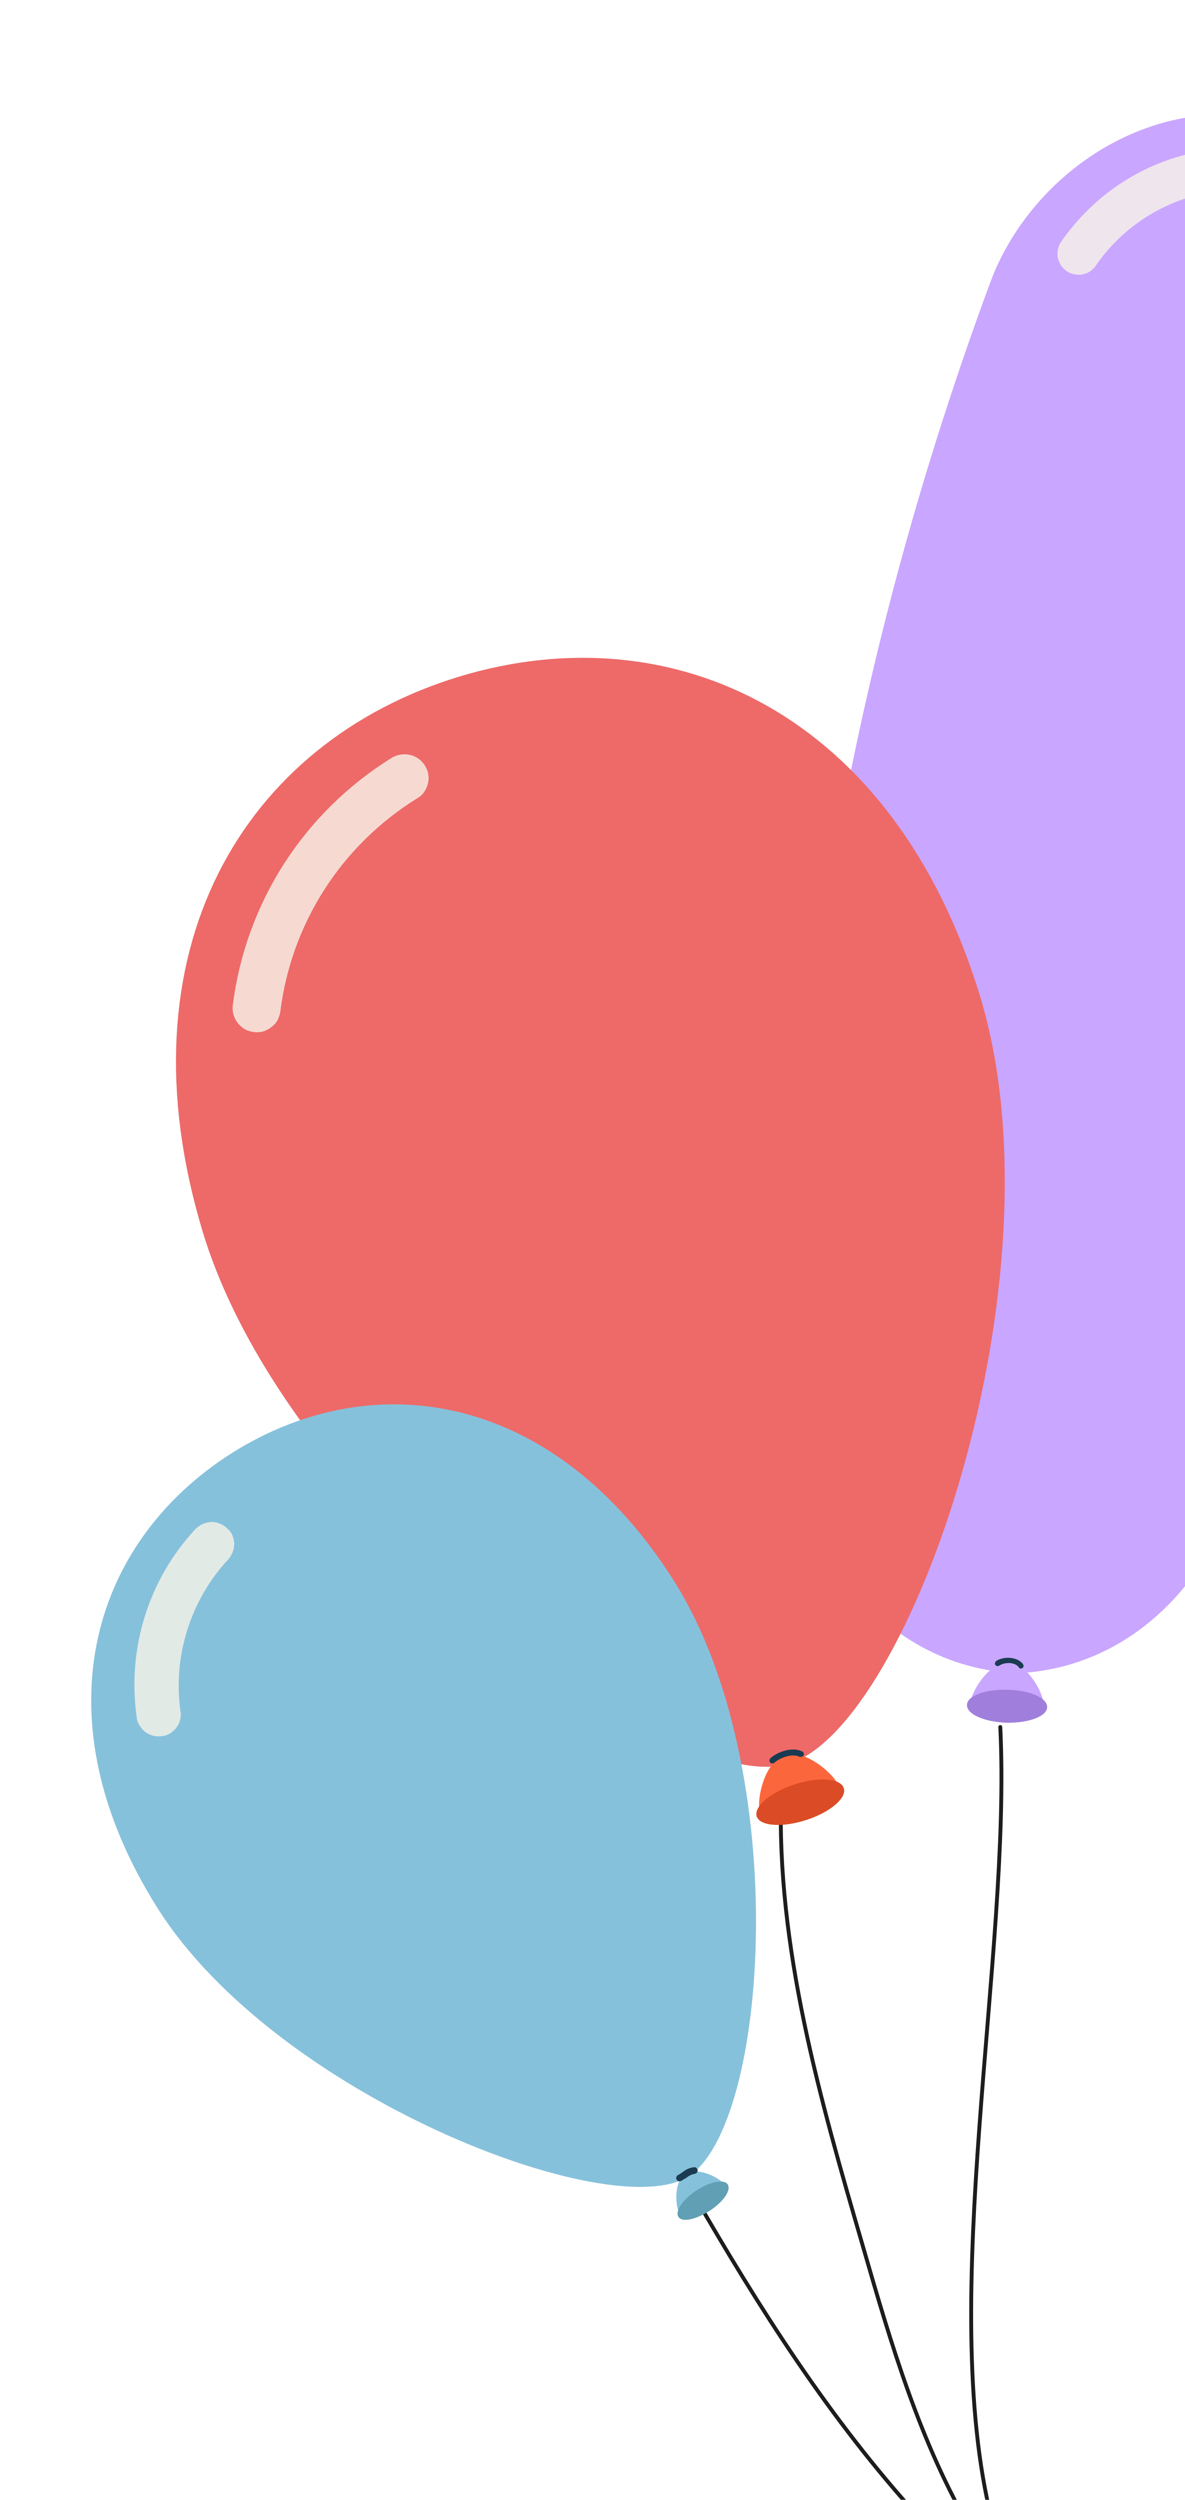 <svg version="1.2" xmlns="http://www.w3.org/2000/svg" viewBox="0 0 306 645" width="306" height="645">
	<title>43-layers-svg-svg</title>
	<style>
		.s0 { fill: #ffc120 } 
		.s1 { fill: none;stroke: #1d1d1b;stroke-linecap: round;stroke-linejoin: round } 
		.s2 { fill: #c9a6ff } 
		.s3 { fill: #9f7fdb } 
		.s4 { fill: #f7f3e8 } 
		.s5 { fill: #1a3b51 } 
		.s6 { fill: #ed6a69 } 
		.s7 { fill: #fc663d } 
		.s8 { fill: #db4c26 } 
		.s9 { fill: #86c1db } 
		.s10 { fill: #619fb5 } 
	</style>
	<g id="Layer">
		<g id="Layer">
		</g>
		<g id="Layer">
		</g>
		<g id="Layer">
		</g>
		<g id="Layer">
			<path id="Layer" class="s0" d="m328.5 112c-5 0.2-4.6 5.8 0 6.3 3.5-0.4 4.9-6.1 0-6.3z"/>
		</g>
		<g id="Layer">
		</g>
		<g id="Layer">
			<path id="Layer" class="s0" d="m272 57.5c-6.7 0.5-8.7 10.7 0 12.1 8-0.3 7.9-10.1 0-12.1z"/>
		</g>
		<g id="Layer">
		</g>
		<g id="Layer">
		</g>
		<g id="Layer">
		</g>
		<g id="Layer">
		</g>
		<g id="Layer">
		</g>
		<g id="Layer">
		</g>
		<g id="Layer">
		</g>
		<g id="Layer">
			<path id="Layer" class="s0" d="m310.8 264.2c-6 1.8-4 7.2 0 7.4 4-0.2 5.3-6.3 0-7.4z"/>
		</g>
		<g id="Layer">
		</g>
		<g id="Layer">
		</g>
		<g id="Layer">
		</g>
		<g id="Layer">
		</g>
		<g id="Layer">
		</g>
		<g id="Layer">
		</g>
		<g id="Layer">
		</g>
		<g id="Layer">
		</g>
		<g id="Layer">
			<path id="Layer" class="s1" d="m291.3 735c-13.8-27.4-27.7-55.1-35.2-84.9-14.3-57 5.1-145.7 2.2-204.5"/>
		</g>
		<g id="Layer">
			<path id="Layer" class="s1" d="m304.1 707.2c-21.7-13.4-40.1-32.2-53.1-54.1-13.4-22.7-20.9-48.3-28.2-73.6-11.1-38.1-22.3-77-21.1-116.7"/>
		</g>
		<g id="Layer">
			<path id="Layer" class="s1" d="m320.1 708c-31.9-11.9-59.7-33.3-82.7-58.4-23-25.2-41.4-54.1-58.4-83.6"/>
		</g>
		<g id="Layer">
			<path id="Layer" class="s2" d="m255.7 72.9c10.8-29.2 44.8-52.4 80.5-40 31.6 14.1 41.7 47.7 33.5 76.4-24.3 85.3-40 171.2-47.4 259.5-2.5 29.8-24.4 60.9-59 62.9-37.7-1-60.7-37.9-60.5-69.1 0.7-99.6 18.3-196.2 52.9-289.7z"/>
		</g>
		<g id="Layer">
			<path id="Layer" class="s2" d="m260.3 429c5.2 0.1 9.2 8.2 9.1 10.4 0 2.1-4.3 3.7-9.4 3.5-5.2-0.1-9.3-1.9-9.3-4 0.1-2.1 4.5-10 9.6-9.9z"/>
		</g>
		<g id="Layer">
			<path id="Layer" class="s3" d="m260.2 436c5.7 0.1 10.3 2.1 10.2 4.5 0 2.3-4.7 4.1-10.5 4-5.7-0.2-10.3-2.2-10.2-4.6 0-2.3 4.7-4.1 10.5-3.9z"/>
		</g>
		<g id="Layer" style="opacity: .9">
			<g id="Layer" style="opacity: .9">
				<path id="Layer" class="s4" d="m275.1 69.7c-0.7-0.6-1.3-1.3-1.6-2.2-0.4-0.8-0.5-1.7-0.4-2.6 0.1-0.9 0.4-1.8 0.9-2.5 9.7-14 24.9-22.8 41.8-24.1 1.4-0.1 2.9 0.3 3.9 1.3 1.1 0.9 1.8 2.2 1.9 3.7 0.1 1.4-0.3 2.8-1.3 3.9-0.9 1.1-2.2 1.8-3.7 1.9-13.4 1-26 8.3-33.6 19.4q-0.5 0.7-1.1 1.2-0.6 0.5-1.3 0.8-0.8 0.3-1.5 0.4-0.8 0-1.6-0.1c-0.9-0.2-1.7-0.5-2.4-1.1z"/>
			</g>
		</g>
		<g id="Layer">
			<path id="Layer" class="s5" d="m257.1 429.7q-0.1-0.2-0.2-0.4 0-0.2 0.1-0.3 0-0.2 0.2-0.4c1.9-1.3 5.5-1.2 7 0.8q0 0.2 0.1 0.3 0 0.1 0 0.3 0 0.1-0.1 0.2-0.1 0.1-0.2 0.2-0.1 0.1-0.2 0.1-0.2 0-0.3 0-0.1 0-0.3-0.1-0.1-0.1-0.1-0.2c-1-1.4-3.7-1.4-5.1-0.4q-0.1 0-0.1 0-0.1 0-0.2 0.1 0 0-0.1 0-0.1 0-0.1 0-0.2-0.1-0.4-0.2z"/>
		</g>
		<g id="Layer">
			<path id="Layer" class="s6" d="m118.5 174.6c55.4-16.8 112.4 9.6 134.6 82.5 22.1 72.8-18 188.4-49.4 198-30 9.1-129.1-64.2-151.3-137.1-22.1-72.8 10.7-126.5 66.1-143.4z"/>
		</g>
		<g id="Layer">
			<path id="Layer" class="s7" d="m202.7 452.9c5.6-1.8 13 5.4 13.7 7.6 0.7 2.3-3.2 5.6-8.8 7.5-5.6 1.8-10.7 1.4-11.4-0.9-0.8-2.3 0.9-12.4 6.5-14.2z"/>
		</g>
		<g id="Layer">
			<path id="Layer" class="s8" d="m205.2 460.4c6.2-2 11.9-1.6 12.7 1 0.8 2.5-3.5 6.2-9.7 8.2-6.2 2-11.9 1.6-12.8-0.9-0.8-2.6 3.6-6.3 9.8-8.3z"/>
		</g>
		<g id="Layer" style="opacity: .9">
			<g id="Layer" style="opacity: .9">
				<path id="Layer" class="s4" d="m65 266.2c-1-0.2-1.9-0.6-2.7-1.3-0.8-0.7-1.4-1.5-1.8-2.5-0.4-1-0.5-2-0.4-3 3.4-26.6 18.4-49.8 41.1-63.9 2.9-1.7 6.7-0.9 8.5 2q0.7 1.1 0.9 2.3 0.2 1.2-0.1 2.4-0.3 1.2-1 2.2-0.7 1-1.8 1.6c-19.5 12.1-32.4 32.1-35.3 54.9q-0.1 0.9-0.5 1.8-0.3 0.8-0.9 1.5-0.6 0.6-1.3 1.1-0.8 0.5-1.6 0.8c-1 0.3-2.1 0.3-3.1 0.1z"/>
			</g>
		</g>
		<g id="Layer">
			<path id="Layer" class="s5" d="m206.9 453.3q-0.1 0-0.2 0 0 0-0.1 0-0.1 0-0.1 0c-2-1-5.2 0.3-6.5 1.5q-0.3 0.2-0.6 0.2-0.3 0-0.5-0.2-0.2-0.2-0.2-0.6 0-0.3 0.2-0.5c1.7-1.6 5.6-3.1 8.2-1.8q0.2 0 0.3 0.2 0.1 0.1 0.1 0.2 0.1 0.2 0.1 0.3 0 0.2-0.1 0.3 0 0.1-0.1 0.1 0 0.1-0.1 0.2-0.1 0-0.1 0-0.1 0.1-0.2 0.1 0 0-0.1 0z"/>
		</g>
		<g id="Layer">
			<path id="Layer" class="s9" d="m59.9 374.9c36.9-23.2 83.6-15.4 114.2 33.1 30.6 48.5 24.5 140.4 3.6 153.6-20 12.6-106.6-20.9-137.1-69.4-30.6-48.5-17.5-94 19.3-117.3z"/>
		</g>
		<g id="Layer">
			<path id="Layer" class="s9" d="m177 560.9c3.2-2 9 1.2 9.8 2.5 0.9 1.3-1 4-4.2 6.1-3.1 2.1-6.4 2.7-7.2 1.4-0.9-1.3-1.6-7.9 1.6-10z"/>
		</g>
		<g id="Layer">
			<path id="Layer" class="s10" d="m179.8 565.2c3.5-2.3 7.2-3 8.1-1.6 1 1.5-1.1 4.5-4.6 6.8-3.6 2.3-7.2 3.1-8.1 1.6-1-1.4 1.1-4.5 4.6-6.8z"/>
		</g>
		<g id="Layer" style="opacity: .9">
			<g id="Layer" style="opacity: .9">
				<path id="Layer" class="s4" d="m41.3 448c-0.9 0.1-1.9-0.1-2.7-0.5-0.9-0.4-1.7-1-2.2-1.8-0.6-0.7-1-1.6-1.1-2.6-2.5-17.7 3-35.5 15.2-48.6q0.8-0.8 1.9-1.3 1-0.4 2.1-0.5 1.2 0 2.2 0.4 1.1 0.4 1.9 1.2 0.9 0.7 1.4 1.8 0.4 1 0.5 2.1 0 1.2-0.4 2.2-0.4 1.1-1.2 2c-9.7 10.4-14.3 25-12.3 39.1q0.2 0.8 0 1.7-0.1 0.8-0.4 1.5-0.4 0.8-0.9 1.4-0.6 0.6-1.3 1.1c-0.8 0.5-1.7 0.8-2.7 0.8z"/>
			</g>
		</g>
		<g id="Layer">
			<path id="Layer" class="s5" d="m179.7 560.8q-0.1 0-0.1 0-0.1 0.1-0.1 0.1-0.1 0-0.1 0c-0.8 0.1-1.5 0.5-2.3 1.1-0.4 0.2-0.8 0.5-1.2 0.7q-0.2 0.1-0.4 0.1-0.1 0-0.3 0-0.2-0.1-0.3-0.2-0.1-0.1-0.2-0.3-0.1-0.1-0.1-0.3 0-0.2 0.1-0.3 0-0.2 0.1-0.3 0.1-0.1 0.3-0.2c0.4-0.2 0.7-0.4 1.1-0.7 0.8-0.6 1.7-1.2 3-1.3q0.3-0.1 0.5 0.1 0.3 0.2 0.4 0.4 0.1 0.3 0 0.6-0.1 0.3-0.4 0.5z"/>
		</g>
	</g>
</svg>